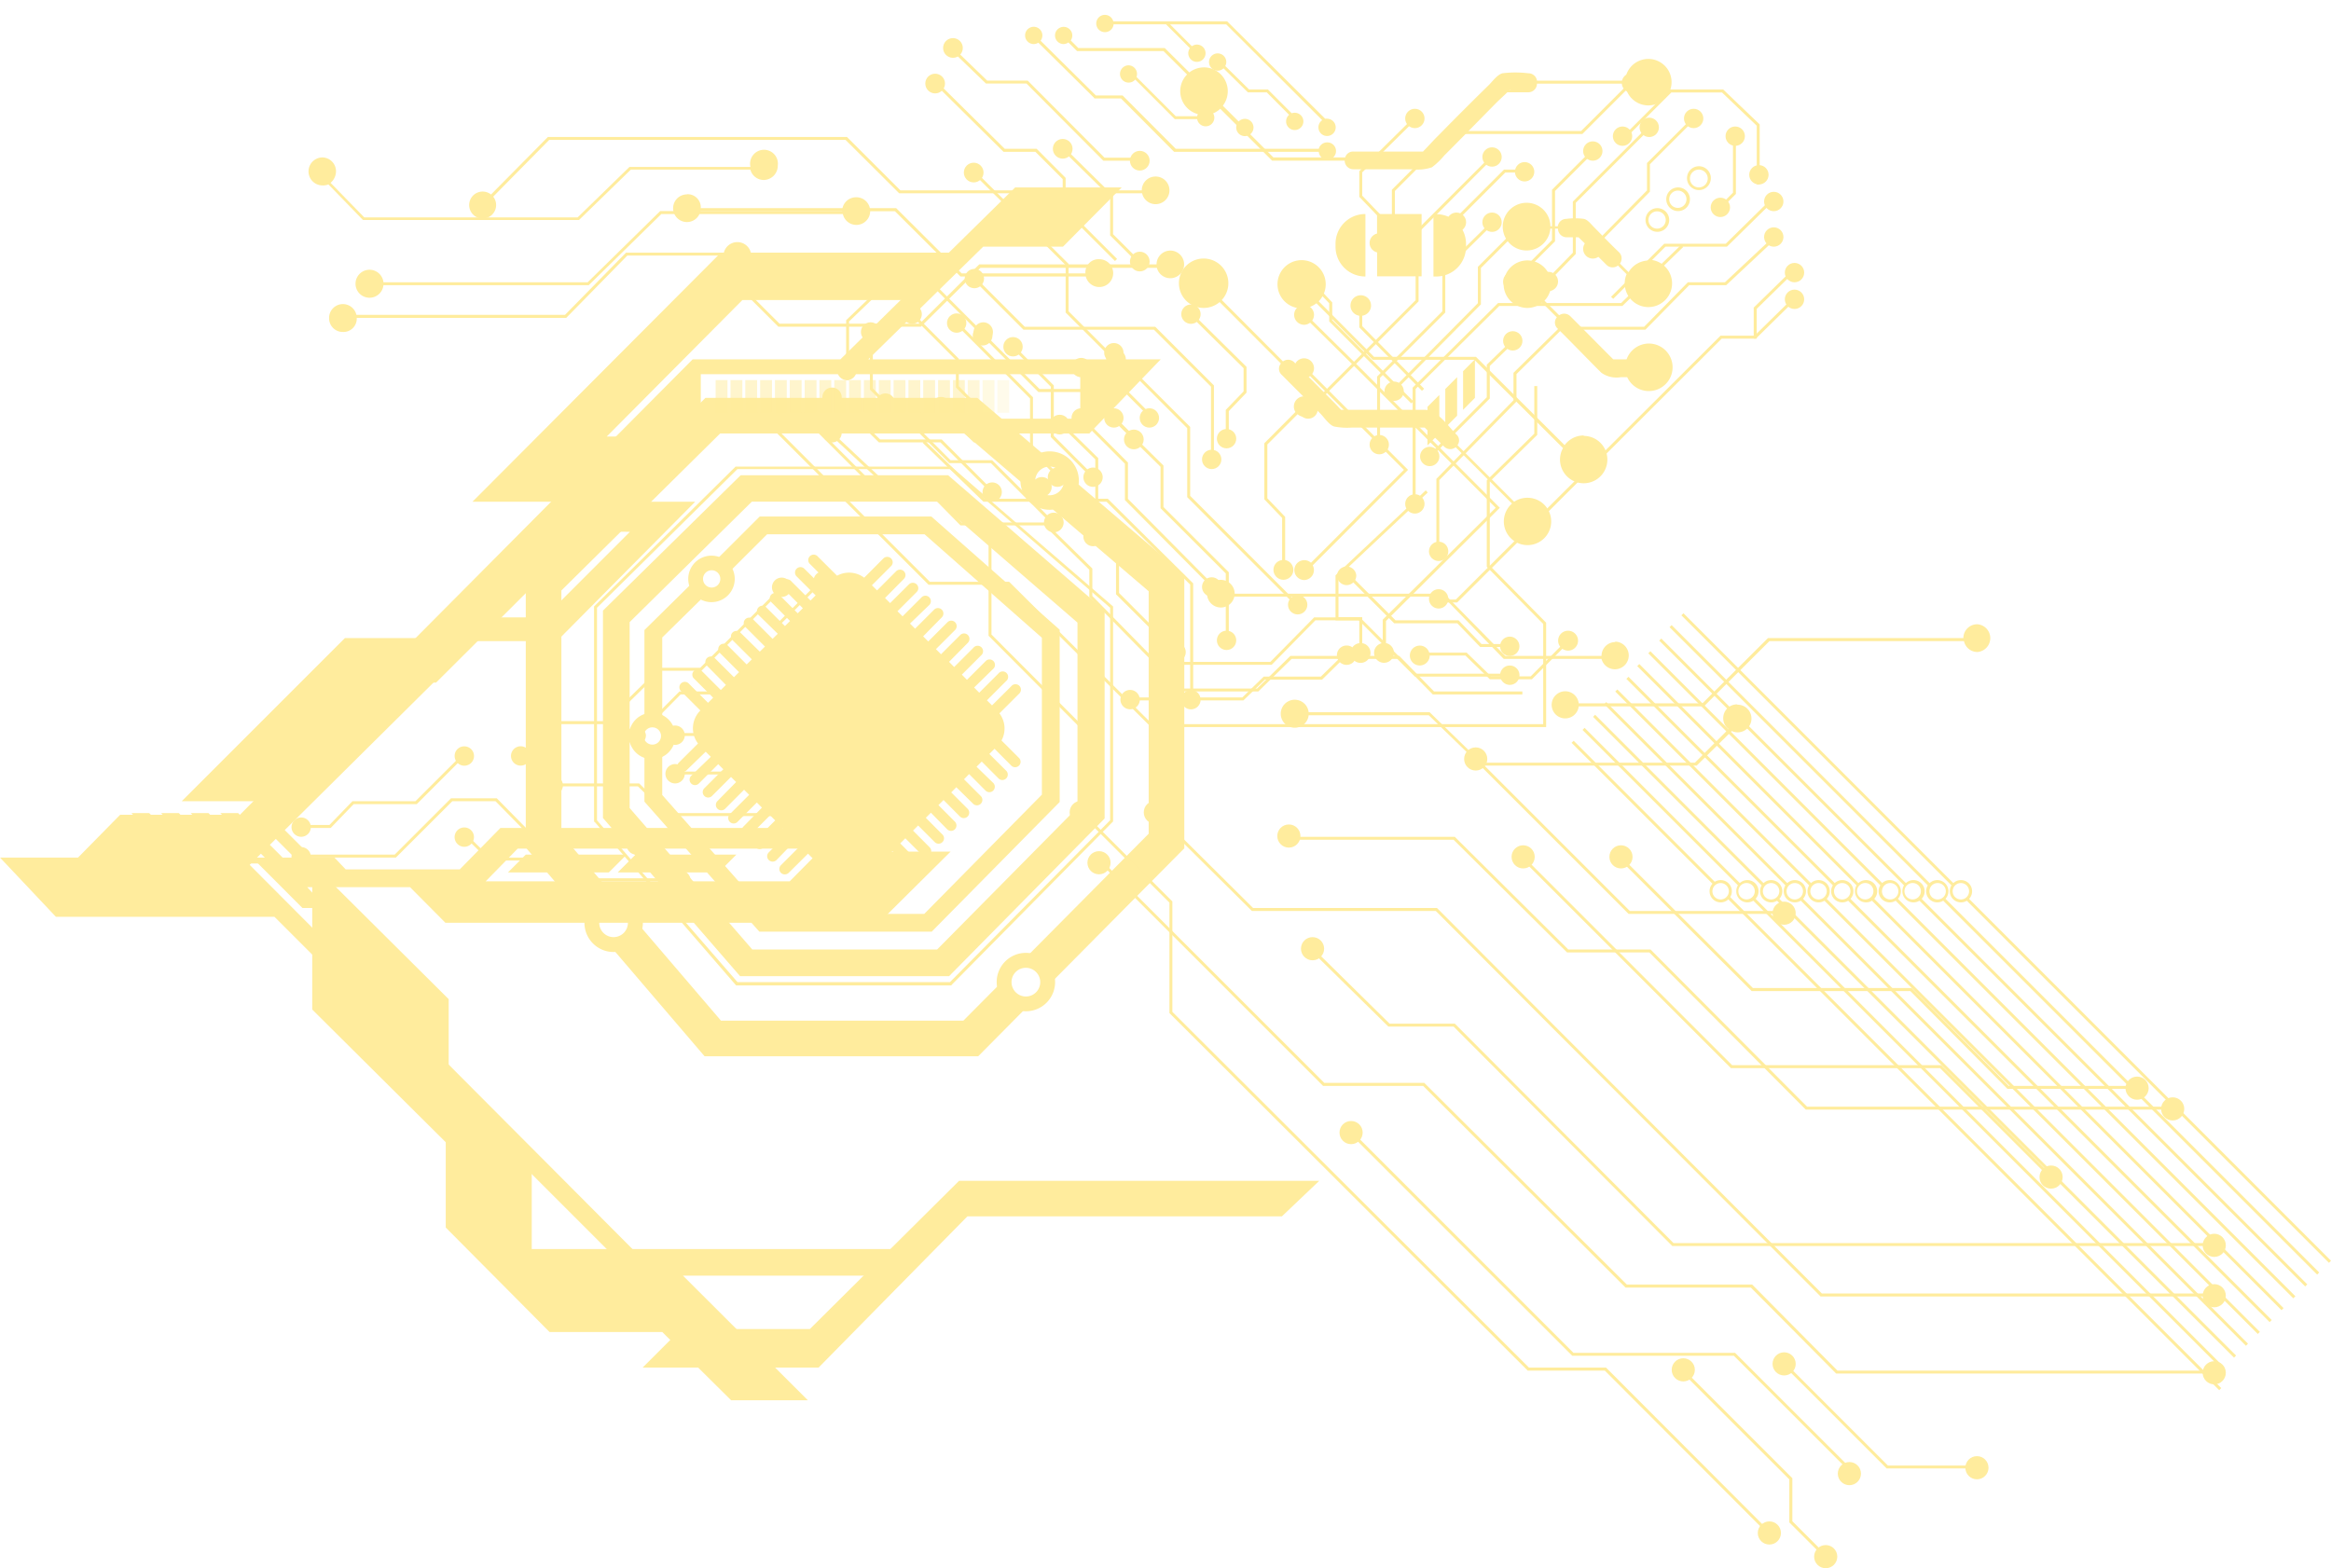 <svg xmlns="http://www.w3.org/2000/svg" xmlns:xlink="http://www.w3.org/1999/xlink" viewBox="0 0 269.73 181.51"><defs><style>.cls-1{mask:url(#mask);}.cls-10,.cls-2,.cls-4,.cls-6,.cls-8{mix-blend-mode:multiply;}.cls-2{fill:url(#radial-gradient);}.cls-3{mask:url(#mask-2);}.cls-4{fill:url(#radial-gradient-2);}.cls-5{mask:url(#mask-3);}.cls-6{fill:url(#radial-gradient-3);}.cls-7{mask:url(#mask-5);}.cls-8{fill:url(#radial-gradient-5);}.cls-9{mask:url(#mask-8);}.cls-10{fill:url(#radial-gradient-8);}.cls-11{isolation:isolate;}.cls-12,.cls-14{mix-blend-mode:overlay;}.cls-13,.cls-14,.cls-15,.cls-16,.cls-17,.cls-18{fill:#ffec9d;}.cls-15{opacity:0.5;}.cls-16{opacity:0.4;}.cls-17{opacity:0.3;}.cls-18{opacity:0.2;}.cls-19{mask:url(#mask-11);}.cls-20,.cls-22,.cls-24,.cls-26,.cls-28{opacity:0.9;mix-blend-mode:color-dodge;}.cls-20{fill:url(#radial-gradient-11);}.cls-21{mask:url(#mask-13);}.cls-22{fill:url(#radial-gradient-12);}.cls-23{mask:url(#mask-15);}.cls-24{fill:url(#radial-gradient-13);}.cls-25{mask:url(#mask-17);}.cls-26{fill:url(#radial-gradient-14);}.cls-27{mask:url(#mask-19);}.cls-28{fill:url(#radial-gradient-15);}.cls-29{filter:url(#luminosity-noclip-8);}.cls-30{filter:url(#luminosity-noclip-5);}.cls-31{filter:url(#luminosity-noclip-3);}.cls-32{filter:url(#luminosity-noclip-2);}.cls-33{filter:url(#luminosity-noclip);}</style><filter id="luminosity-noclip" x="110.54" y="-7780.3" width="20.09" height="32766" filterUnits="userSpaceOnUse" color-interpolation-filters="sRGB"><feFlood flood-color="#fff" result="bg"/><feBlend in="SourceGraphic" in2="bg"/></filter><mask id="mask" x="110.54" y="-7780.3" width="20.09" height="32766" maskUnits="userSpaceOnUse"><g class="cls-33"/></mask><radialGradient id="radial-gradient" cx="120.58" cy="21.37" r="10.04" gradientTransform="translate(136.34 -100.07) rotate(87.35)" gradientUnits="userSpaceOnUse"><stop offset="0" stop-color="#fff"/><stop offset="0.02" stop-color="#f4f4f4"/><stop offset="0.14" stop-color="#bcbcbc"/><stop offset="0.25" stop-color="#8a8a8a"/><stop offset="0.37" stop-color="#5f5f5f"/><stop offset="0.49" stop-color="#3d3d3d"/><stop offset="0.61" stop-color="#222"/><stop offset="0.74" stop-color="#0f0f0f"/><stop offset="0.87" stop-color="#040404"/><stop offset="1"/></radialGradient><filter id="luminosity-noclip-2" x="107.79" y="-7780.3" width="20.09" height="32766" filterUnits="userSpaceOnUse" color-interpolation-filters="sRGB"><feFlood flood-color="#fff" result="bg"/><feBlend in="SourceGraphic" in2="bg"/></filter><mask id="mask-2" x="107.79" y="-7780.3" width="20.09" height="32766" maskUnits="userSpaceOnUse"><g class="cls-32"/></mask><radialGradient id="radial-gradient-2" cx="117.83" cy="69.76" r="10.04" gradientTransform="translate(182.07 -51.17) rotate(87.35)" xlink:href="#radial-gradient"/><filter id="luminosity-noclip-3" x="174.03" y="-7780.3" width="20.09" height="32766" filterUnits="userSpaceOnUse" color-interpolation-filters="sRGB"><feFlood flood-color="#fff" result="bg"/><feBlend in="SourceGraphic" in2="bg"/></filter><mask id="mask-3" x="174.03" y="-7780.3" width="20.09" height="32766" maskUnits="userSpaceOnUse"><g class="cls-31"/></mask><radialGradient id="radial-gradient-3" cx="184.07" cy="120.9" r="10.04" gradientTransform="translate(296.51 -68.46) rotate(87.4)" xlink:href="#radial-gradient"/><filter id="luminosity-noclip-5" x="196" y="-7780.3" width="20.09" height="32766" filterUnits="userSpaceOnUse" color-interpolation-filters="sRGB"><feFlood flood-color="#fff" result="bg"/><feBlend in="SourceGraphic" in2="bg"/></filter><mask id="mask-5" x="196" y="-7780.3" width="20.09" height="32766" maskUnits="userSpaceOnUse"><g class="cls-30"/></mask><radialGradient id="radial-gradient-5" cx="206.04" cy="157.97" r="10.04" gradientTransform="translate(354.51 -55.02) rotate(87.4)" xlink:href="#radial-gradient"/><filter id="luminosity-noclip-8" x="180.89" y="-7780.3" width="20.09" height="32766" filterUnits="userSpaceOnUse" color-interpolation-filters="sRGB"><feFlood flood-color="#fff" result="bg"/><feBlend in="SourceGraphic" in2="bg"/></filter><mask id="mask-8" x="180.89" y="-7780.3" width="20.09" height="32766" maskUnits="userSpaceOnUse"><g class="cls-29"/></mask><radialGradient id="radial-gradient-8" cx="190.94" cy="10.04" r="10.04" gradientTransform="translate(192.32 -181.15) rotate(87.4)" xlink:href="#radial-gradient"/><mask id="mask-11" x="110.54" y="11.33" width="20.09" height="20.09" maskUnits="userSpaceOnUse"><g class="cls-1"><circle class="cls-2" cx="120.58" cy="21.37" r="10.04" transform="translate(93.65 140.83) rotate(-87.35)"/></g></mask><filter id="luminosity-noclip-11" x="110.54" y="11.33" width="20.09" height="20.09" filterUnits="userSpaceOnUse" color-interpolation-filters="sRGB"><feFlood flood-color="#fff" result="bg"/><feBlend in="SourceGraphic" in2="bg"/></filter><radialGradient id="radial-gradient-11" cx="120.58" cy="21.37" r="10.04" gradientTransform="translate(136.34 -100.07) rotate(87.35)" gradientUnits="userSpaceOnUse"><stop offset="0" stop-color="#fff"/><stop offset="0.02" stop-color="#fef4f9"/><stop offset="0.14" stop-color="#f9bcd7"/><stop offset="0.25" stop-color="#f58ab9"/><stop offset="0.37" stop-color="#f15fa0"/><stop offset="0.49" stop-color="#ee3d8c"/><stop offset="0.61" stop-color="#ec227c"/><stop offset="0.74" stop-color="#ea0f71"/><stop offset="0.87" stop-color="#e9046a"/><stop offset="1" stop-color="#e90068"/></radialGradient><mask id="mask-13" x="180.89" y="0" width="20.09" height="20.09" maskUnits="userSpaceOnUse"><g class="cls-9"><circle class="cls-10" cx="190.94" cy="10.04" r="10.04" transform="translate(172.25 200.33) rotate(-87.4)"/></g></mask><filter id="luminosity-noclip-12" x="180.89" y="0" width="20.09" height="20.09" filterUnits="userSpaceOnUse" color-interpolation-filters="sRGB"><feFlood flood-color="#fff" result="bg"/><feBlend in="SourceGraphic" in2="bg"/></filter><radialGradient id="radial-gradient-12" cx="190.94" cy="10.04" r="10.04" gradientTransform="translate(192.32 -181.15) rotate(87.4)" xlink:href="#radial-gradient-11"/><mask id="mask-15" x="107.79" y="59.72" width="20.09" height="20.09" maskUnits="userSpaceOnUse"><g class="cls-3"><circle class="cls-4" cx="117.83" cy="69.76" r="10.04" transform="translate(42.69 184.24) rotate(-87.35)"/></g></mask><filter id="luminosity-noclip-13" x="107.79" y="59.72" width="20.09" height="20.09" filterUnits="userSpaceOnUse" color-interpolation-filters="sRGB"><feFlood flood-color="#fff" result="bg"/><feBlend in="SourceGraphic" in2="bg"/></filter><radialGradient id="radial-gradient-13" cx="117.83" cy="69.76" r="10.04" gradientTransform="translate(182.07 -51.17) rotate(87.35)" xlink:href="#radial-gradient-11"/><mask id="mask-17" x="174.03" y="110.86" width="20.09" height="20.09" maskUnits="userSpaceOnUse"><g class="cls-5"><circle class="cls-6" cx="184.07" cy="120.9" r="10.04" transform="translate(54.96 299.31) rotate(-87.4)"/></g></mask><filter id="luminosity-noclip-14" x="174.03" y="110.86" width="20.09" height="20.09" filterUnits="userSpaceOnUse" color-interpolation-filters="sRGB"><feFlood flood-color="#fff" result="bg"/><feBlend in="SourceGraphic" in2="bg"/></filter><radialGradient id="radial-gradient-14" cx="184.07" cy="120.9" r="10.04" gradientTransform="translate(296.51 -68.46) rotate(87.4)" xlink:href="#radial-gradient-11"/><mask id="mask-19" x="196" y="147.92" width="20.09" height="20.09" maskUnits="userSpaceOnUse"><g class="cls-7"><circle class="cls-8" cx="206.04" cy="157.97" r="10.04" transform="translate(38.9 356.64) rotate(-87.4)"/></g></mask><filter id="luminosity-noclip-15" x="196" y="147.92" width="20.09" height="20.09" filterUnits="userSpaceOnUse" color-interpolation-filters="sRGB"><feFlood flood-color="#fff" result="bg"/><feBlend in="SourceGraphic" in2="bg"/></filter><radialGradient id="radial-gradient-15" cx="206.04" cy="157.97" r="10.04" gradientTransform="translate(354.51 -55.02) rotate(87.4)" xlink:href="#radial-gradient-11"/></defs><title>资源 13</title><g class="cls-11"><g id="图层_2" data-name="图层 2"><g id="图层_1-2" data-name="图层 1"><g class="cls-12"><polygon class="cls-13" points="74.57 83.46 76.63 83.46 76.63 73.78 82.02 68.48 80.56 67.01 74.57 72.92 74.57 83.46"/><polygon class="cls-13" points="87.87 107.83 107.81 107.83 122.62 92.82 122.62 72.88 107.77 59.78 87.91 59.78 82.37 65.31 83.82 66.77 88.76 61.84 106.99 61.84 120.56 73.81 120.56 91.97 106.95 105.77 88.8 105.77 76.63 92.01 76.63 86.89 74.57 86.89 74.57 92.78 87.87 107.83"/><path class="cls-13" d="M69.77,94.67v-24L85.71,55h24l18.11,15.66V94.73l-18,18.25H85.64Zm54.91-1.21V72.06l-16.17-14H87L72.86,72V93.52l14.19,16.37h21.39Z"/><path class="cls-13" d="M79.64,67a2.69,2.69,0,1,1,2.69,2.69A2.69,2.69,0,0,1,79.64,67Zm1.71,0a1,1,0,1,0,1-1A1,1,0,0,0,81.35,67Z"/><path class="cls-13" d="M72.77,85.18a2.69,2.69,0,1,1,2.69,2.69A2.7,2.7,0,0,1,72.77,85.18Zm1.72,0a1,1,0,1,0,1-1A1,1,0,0,0,74.49,85.18Z"/><path class="cls-13" d="M67.63,106.8A3.38,3.38,0,1,1,71,110.18,3.37,3.37,0,0,1,67.63,106.8Zm1.71,0A1.66,1.66,0,1,0,71,105.14,1.66,1.66,0,0,0,69.34,106.8Z"/><path class="cls-13" d="M115.33,113.67a3.38,3.38,0,1,1,3.38,3.37A3.39,3.39,0,0,1,115.33,113.67Zm1.72,0a1.66,1.66,0,1,0,1.66-1.66A1.65,1.65,0,0,0,117.05,113.67Z"/><path class="cls-13" d="M118.08,55.66A3.38,3.38,0,1,1,121.45,59,3.37,3.37,0,0,1,118.08,55.66Zm1.71,0A1.66,1.66,0,1,0,121.45,54,1.66,1.66,0,0,0,119.79,55.66Z"/><path class="cls-13" d="M68.8,95.11l-.06,0V70.19L85.12,54l.07,0h24.87L128.8,70.19V95.07L110.1,114l0,.05H85.18Zm59.66-.18V70.34L109.93,54.29H85.33L69.08,70.34v24.6l16.26,18.73h24.58Z"/><polygon class="cls-13" points="81.53 122.25 113.19 122.25 118.65 116.74 115.73 113.84 111.47 118.13 83.43 118.13 74.04 107.16 70.91 109.83 81.53 122.25"/><polygon class="cls-13" points="121.43 113.93 137.04 98.18 137.04 66.53 124.52 55.83 121.83 58.96 132.92 68.43 132.92 96.49 118.5 111.03 121.43 113.93"/><polygon class="cls-13" points="67.78 106.19 70.9 103.51 64.96 96.58 64.96 68.34 83.33 50.17 111.57 50.17 118.1 55.75 120.78 52.62 113.09 46.05 81.63 46.05 60.84 66.62 60.84 98.1 67.78 106.19"/></g><g class="cls-12"><path class="cls-13" d="M199.11,101.86a1.29,1.29,0,1,1-1.29,1.29A1.29,1.29,0,0,1,199.11,101.86Zm0,.34a.95.95,0,1,0,.94,1A.95.95,0,0,0,199.11,102.2Z"/><path class="cls-13" d="M202.2,101.86a1.29,1.29,0,1,1-1.29,1.29A1.28,1.28,0,0,1,202.2,101.86Zm0,.34a.95.95,0,1,0,0,1.89.95.95,0,0,0,0-1.89Z"/><path class="cls-13" d="M204.94,101.86a1.29,1.29,0,1,1-1.28,1.29A1.29,1.29,0,0,1,204.94,101.86Zm0,.34a.95.95,0,1,0,.95,1A.95.95,0,0,0,204.94,102.2Z"/><path class="cls-13" d="M207.69,101.86a1.29,1.29,0,1,1-1.29,1.29A1.29,1.29,0,0,1,207.69,101.86Zm0,.34a.95.95,0,1,0,.94,1A.95.95,0,0,0,207.69,102.2Z"/><path class="cls-13" d="M210.43,101.86a1.29,1.29,0,1,1-1.28,1.29A1.29,1.29,0,0,1,210.43,101.86Zm0,.34a.95.95,0,1,0,.95,1A.95.95,0,0,0,210.43,102.2Z"/><path class="cls-13" d="M213.18,101.86a1.29,1.29,0,1,1-1.29,1.29A1.29,1.29,0,0,1,213.18,101.86Zm0,.34a.95.95,0,1,0,.94,1A.95.95,0,0,0,213.18,102.2Z"/><path class="cls-13" d="M215.93,101.86a1.29,1.29,0,1,1-1.29,1.29A1.28,1.28,0,0,1,215.93,101.86Zm0,.34a.95.95,0,1,0,0,1.89.95.95,0,0,0,0-1.89Z"/><path class="cls-13" d="M218.67,101.86a1.29,1.29,0,1,1-1.29,1.29A1.29,1.29,0,0,1,218.67,101.86Zm0,.34a.95.95,0,1,0,1,1A.95.95,0,0,0,218.67,102.2Z"/><path class="cls-13" d="M221.42,101.86a1.29,1.29,0,1,1-1.29,1.29A1.28,1.28,0,0,1,221.42,101.86Zm0,.34a.95.95,0,1,0,0,1.89.95.95,0,0,0,0-1.89Z"/><path class="cls-13" d="M224.16,101.86a1.29,1.29,0,1,1-1.28,1.29A1.29,1.29,0,0,1,224.16,101.86Zm0,.34a.95.95,0,1,0,1,1A.95.95,0,0,0,224.16,102.2Z"/><path class="cls-13" d="M226.91,101.86a1.29,1.29,0,1,1-1.29,1.29A1.29,1.29,0,0,1,226.91,101.86Zm0,.34a.95.95,0,1,0,.94,1A.95.95,0,0,0,226.91,102.2Z"/><rect class="cls-13" x="248.47" y="95.41" width="0.34" height="59.3" transform="translate(-15.6 212.45) rotate(-45)"/><rect class="cls-13" x="210.19" y="64.59" width="0.34" height="44.37" transform="translate(0.26 174.17) rotate(-45)"/><rect class="cls-13" x="246.42" y="95.13" width="0.34" height="61.24" transform="translate(-16.69 211.19) rotate(-45)"/><rect class="cls-13" x="208.11" y="66.26" width="0.34" height="42.37" transform="translate(-0.82 172.89) rotate(-45)"/><rect class="cls-13" x="244.31" y="94.74" width="0.34" height="63.3" transform="translate(-17.76 209.89) rotate(-45)"/><rect class="cls-13" x="206.15" y="68.13" width="0.34" height="40.2" transform="translate(-1.95 171.74) rotate(-45)"/><rect class="cls-13" x="242.28" y="94.53" width="0.34" height="65.15" transform="translate(-18.86 208.67) rotate(-45)"/><rect class="cls-13" x="204.14" y="69.92" width="0.34" height="38.08" transform="translate(-3.06 170.52) rotate(-45)"/><rect class="cls-13" x="240.23" y="94.25" width="0.34" height="67.09" transform="translate(-19.95 207.42) rotate(-45)"/><rect class="cls-13" x="202.16" y="71.69" width="0.34" height="36.07" transform="translate(-4.19 169.35) rotate(-45)"/><rect class="cls-13" x="238.12" y="93.86" width="0.34" height="69.16" transform="translate(-21.02 206.12) rotate(-45)"/><rect class="cls-13" x="200.15" y="73.48" width="0.34" height="33.95" transform="translate(-5.29 168.14) rotate(-45)"/><rect class="cls-13" x="236.11" y="93.68" width="0.34" height="70.98" transform="translate(-22.13 204.91) rotate(-45)"/><rect class="cls-13" x="198.14" y="75.24" width="0.34" height="31.91" transform="translate(-6.4 166.94) rotate(-45)"/><rect class="cls-13" x="234.04" y="93.37" width="0.34" height="72.95" transform="translate(-23.21 203.64) rotate(-45)"/><rect class="cls-13" x="196.1" y="77.02" width="0.34" height="29.76" transform="translate(-7.5 165.7) rotate(-45)"/><rect class="cls-13" x="231.98" y="93.08" width="0.34" height="74.89" transform="translate(-24.3 202.39) rotate(-45)"/><rect class="cls-13" x="194.07" y="78.79" width="0.34" height="27.65" transform="translate(-8.6 164.48) rotate(-45)"/><rect class="cls-13" x="229.93" y="92.82" width="0.34" height="76.8" transform="translate(-25.39 201.14) rotate(-45)"/><rect class="cls-13" x="192.07" y="80.63" width="0.34" height="25.48" transform="translate(-9.71 163.28) rotate(-45)"/><rect class="cls-13" x="228.24" y="91.96" width="0.34" height="80.62" transform="translate(-26.63 200.25) rotate(-45)"/><rect class="cls-13" x="189.98" y="82.46" width="0.34" height="23.14" transform="translate(-10.79 162) rotate(-45)"/></g><g class="cls-12"><polygon class="cls-13" points="178.91 84.15 133.19 84.15 133.14 84.1 116.63 67.68 107.45 67.68 88.78 49.01 89.02 48.76 107.59 67.33 116.77 67.33 116.82 67.38 133.33 83.81 178.57 83.81 178.57 72.21 172.04 65.6 172.04 55.59 177.54 50.19 177.54 44.68 177.88 44.68 177.88 50.33 172.39 55.73 172.39 65.46 178.91 72.07 178.91 84.15"/><polygon class="cls-13" points="126.1 85.34 114.39 73.58 114.39 62.6 108.05 56.35 100.93 56.35 91.18 46.6 91.42 46.36 101.07 56.01 108.19 56.01 114.73 62.46 114.73 73.44 126.35 85.1 126.1 85.34"/><polygon class="cls-13" points="176.16 80.37 165.79 80.37 161.76 76.26 149.46 76.26 145.6 80.03 135.66 80.03 135.66 79.69 145.46 79.69 149.32 75.91 161.91 75.91 165.94 80.03 176.16 80.03 176.16 80.37"/></g><g class="cls-12"><path class="cls-13" d="M133.72,20.43a1.59,1.59,0,0,0-1.6,1.6H104.19L98,15.85H63.4l-6.58,6.66a1.56,1.56,0,1,0,.25.25l6.48-6.57H97.84l6.21,6.18h28.11a1.6,1.6,0,1,0,1.56-1.94Z"/><path class="cls-13" d="M135.44,29a1.6,1.6,0,0,0-1.61,1.6H113.31l-6.89,6.86H90.2l-3.71-3.7a1.61,1.61,0,1,0-1.16.5,1.57,1.57,0,0,0,.9-.28l3.83,3.83h16.5L113.45,31h20.42A1.6,1.6,0,1,0,135.44,29Z"/><path class="cls-13" d="M99.06,22.83a1.61,1.61,0,0,0-1.61,1.6H76.39L68,32.67H44.37a1.62,1.62,0,1,0,0,.34H68.12l8.41-8.24h21a1.6,1.6,0,1,0,1.57-1.94Z"/></g><g class="cls-12"><path class="cls-13" d="M201,81.52a1.6,1.6,0,0,0-1.6,1.6,1.58,1.58,0,0,0,.62,1.26l-3.9,3.89H171.43l-6-5.84h-14a1.62,1.62,0,1,0,0,.35h13.9l6,5.83h25l4.06-4a1.73,1.73,0,0,0,.68.15,1.6,1.6,0,0,0,0-3.2Z"/><path class="cls-13" d="M228.79,72.25a1.6,1.6,0,0,0-1.6,1.6H204.58L197,81.4H182.68a1.57,1.57,0,1,0,0,.35h14.49l7.58-7.55h22.51a1.59,1.59,0,0,0,1.56,1.26,1.61,1.61,0,0,0,0-3.21Z"/><path class="cls-13" d="M186.92,74.31a1.6,1.6,0,0,0-1.6,1.6H174.18l-7.07-7.2H142.87a1.6,1.6,0,1,0-1.6,1.6,1.59,1.59,0,0,0,1.56-1.26H167L174,76.26h11.32a1.6,1.6,0,1,0,1.57-2Z"/></g><g class="cls-12"><path class="cls-13" d="M37.28,18.22a1.6,1.6,0,0,1,1.6,1.6,1.75,1.75,0,0,1-.63,1.34l3.9,4H66.84l6-5.84h14A1.61,1.61,0,1,1,90,19.17a1.65,1.65,0,0,1-1.6,1.66,1.6,1.6,0,0,1-1.57-1.2H73l-6,5.83H42l-4-4.12a1.55,1.55,0,0,1-.68.12,1.62,1.62,0,0,1,0-3.24Z"/><path class="cls-13" d="M79.49,22.48a1.52,1.52,0,0,1,1.6,1.61H103.7l7.58,7.55H125.6A1.52,1.52,0,0,1,127.2,30,1.61,1.61,0,1,1,125.64,32h-14.5l-7.58-7.55H81.05a1.6,1.6,0,1,1-1.56-1.95Z"/><path class="cls-13" d="M85.33,31.21a1.54,1.54,0,0,1-1.61-1.63H72.59l-7.07,7.21H41.28a1.54,1.54,0,0,1-1.6,1.63,1.58,1.58,0,0,1-1.6-1.59,1.6,1.6,0,0,1,3.16-.39H65.38l7.06-7.2H83.76a1.61,1.61,0,1,1,1.57,2Z"/></g><g class="cls-12"><circle class="cls-13" cx="112.75" cy="32.24" r="1.12"/><circle class="cls-13" cx="114.81" cy="56.95" r="1.12"/><polygon class="cls-13" points="135.32 86.21 134.98 86.21 134.98 78.21 126.05 69.12 126.05 65.94 120.84 60.81 111.14 60.81 106.08 55.66 101.79 55.66 96.29 50.51 96.53 50.26 101.93 55.32 106.22 55.32 111.28 60.47 120.98 60.47 126.4 65.8 126.4 68.98 135.32 78.07 135.32 86.21"/><polygon class="cls-13" points="138.07 81.06 137.72 81.06 137.72 67.66 128.04 58.07 113.8 58.07 106.76 51.24 107 50.99 113.94 57.72 128.18 57.72 138.07 67.52 138.07 81.06"/><polygon class="cls-13" points="140.26 68.05 130.17 57.88 130.17 53.67 124.22 47.72 124.46 47.48 130.52 53.53 130.52 57.74 140.5 67.81 140.26 68.05"/><polygon class="cls-13" points="126.62 55.61 121.59 50.59 121.59 44.75 116.5 39.65 116.74 39.41 121.94 44.61 121.94 50.44 126.86 55.37 126.62 55.61"/><polygon class="cls-13" points="122.41 55.35 119.19 52.04 119.19 46.12 110.49 37.42 110.73 37.18 119.53 45.98 119.53 51.9 122.66 55.12 122.41 55.35"/><polygon class="cls-13" points="114.86 57.24 108.82 51.2 101.7 51.2 96.67 46.26 96.92 46.02 101.84 50.86 108.97 50.86 115.11 57 114.86 57.24"/><polygon class="cls-13" points="135.89 75.52 129.14 68.78 129.14 65 126.28 62.22 126.52 61.98 129.49 64.86 129.49 68.63 136.13 75.28 135.89 75.52"/><polygon class="cls-13" points="150.04 70.2 137.38 57.54 137.38 49.56 129.11 41.28 129.35 41.04 137.72 49.41 137.72 57.39 150.29 69.96 150.04 70.2"/><polygon class="cls-13" points="133.43 48.7 127.36 42.62 124.68 42.62 124.68 42.28 127.5 42.28 133.67 48.45 133.43 48.7"/><polygon class="cls-13" points="142.19 74.2 141.84 74.2 141.84 66.37 134.29 58.82 134.29 54.02 129.06 48.88 129.3 48.63 134.63 53.88 134.63 58.68 142.19 66.23 142.19 74.2"/><polygon class="cls-13" points="140.47 52.92 140.13 52.92 140.13 44.75 133.53 38.16 118.43 38.16 113.02 32.75 113.27 32.51 118.58 37.82 133.68 37.82 140.47 44.61 140.47 52.92"/><polygon class="cls-13" points="142.19 51.55 141.84 51.55 141.84 47.44 143.9 45.3 143.9 42.61 137.39 36.18 137.63 35.93 144.24 42.46 144.24 45.44 142.19 47.58 142.19 51.55"/><polygon class="cls-13" points="117.44 51.75 110.61 44.84 110.61 41.66 105.51 36.56 105.75 36.32 110.95 41.52 110.95 44.7 117.68 51.51 117.44 51.75"/><polygon class="cls-13" points="98.25 43.99 97.91 43.99 97.91 37.06 102.13 33.01 108.28 33.01 113.39 38.12 113.15 38.37 108.14 33.35 102.27 33.35 98.25 37.2 98.25 43.99"/><polygon class="cls-13" points="102.18 46.62 100.66 45.09 100.66 38.16 101 38.16 101 44.95 102.42 46.37 102.18 46.62"/><circle class="cls-13" cx="135.06" cy="86.47" r="1.12"/><circle class="cls-13" cx="137.81" cy="80.98" r="1.12"/><circle class="cls-13" cx="141.93" cy="74.11" r="1.12"/><circle class="cls-13" cx="140.21" cy="67.93" r="1.12"/><circle class="cls-13" cx="140.21" cy="53.17" r="1.12"/><circle class="cls-13" cx="141.93" cy="50.77" r="1.12"/><circle class="cls-13" cx="126.48" cy="62.1" r="1.12"/><circle class="cls-13" cx="126.48" cy="55.23" r="1.12"/><circle class="cls-13" cx="125.11" cy="48.37" r="1.12"/><circle class="cls-13" cx="128.89" cy="48.37" r="1.12"/><circle class="cls-13" cx="133" cy="48.37" r="1.12"/><circle class="cls-13" cx="128.89" cy="40.82" r="1.12"/><circle class="cls-13" cx="125.11" cy="42.54" r="1.12"/><circle class="cls-13" cx="122.36" cy="55.23" r="1.12"/><circle class="cls-13" cx="117.22" cy="51.46" r="1.12"/><circle class="cls-13" cx="117.22" cy="40.13" r="1.12"/><circle class="cls-13" cx="96.28" cy="50.09" r="1.12"/><circle class="cls-13" cx="96.28" cy="45.97" r="1.12"/><circle class="cls-13" cx="102.46" cy="46.65" r="1.12"/><circle class="cls-13" cx="100.74" cy="38.42" r="1.12"/><circle class="cls-13" cx="105.55" cy="36.36" r="1.12"/><circle class="cls-13" cx="110.7" cy="37.39" r="1.12"/><circle class="cls-13" cx="113.78" cy="38.42" r="1.12"/><circle class="cls-13" cx="137.81" cy="36.36" r="1.12"/><circle class="cls-13" cx="98" cy="42.88" r="1.12"/><circle class="cls-13" cx="136.09" cy="75.48" r="1.12"/><circle class="cls-13" cx="150.16" cy="69.99" r="1.12"/></g><g class="cls-12"><polygon class="cls-13" points="204.49 177.45 185.7 158.63 176.78 158.63 176.73 158.58 135.32 117.25 135.32 104.47 124.99 94.14 125.23 93.9 135.66 104.33 135.66 117.11 176.92 158.28 185.84 158.28 185.89 158.33 204.73 177.21 204.49 177.45"/><polygon class="cls-13" points="256.13 150.05 210.67 150.05 210.62 150 179.56 118.89 166.14 105.43 144.86 105.43 144.81 105.38 133.5 94.16 133.75 93.92 145 105.09 166.28 105.09 166.33 105.14 179.8 118.65 210.81 149.7 256.13 149.7 256.13 150.05"/><polygon class="cls-13" points="256.13 158.97 212.47 158.97 212.42 158.92 202.6 149.02 188.1 149.02 188.05 148.97 164.68 125.68 153.1 125.68 127.05 99.63 127.29 99.39 153.24 125.33 164.82 125.33 164.87 125.39 188.25 148.67 202.75 148.67 202.8 148.72 212.62 158.63 256.13 158.63 256.13 158.97"/><polygon class="cls-13" points="255.79 144.21 193.51 144.21 193.46 144.16 168.2 118.81 160.65 118.81 151.93 110.23 152.17 109.98 160.79 118.47 168.34 118.47 168.39 118.52 193.65 143.87 255.79 143.87 255.79 144.21"/><polygon class="cls-13" points="214.14 170.42 200.63 156.91 181.93 156.91 156.22 131.21 156.46 130.96 182.07 156.57 200.77 156.57 214.38 170.17 214.14 170.42"/><polygon class="cls-13" points="211.48 180.63 207.05 176.2 207.05 171.22 194.57 158.75 194.82 158.5 207.4 171.08 207.4 176.06 211.72 180.38 211.48 180.63"/><polygon class="cls-13" points="228.67 169.95 218.31 169.95 206.59 158.23 206.83 157.99 218.45 169.61 228.67 169.61 228.67 169.95"/><polygon class="cls-13" points="251.33 128.42 208.95 128.42 208.9 128.37 190.85 110.23 181.33 110.23 168.2 97.19 149.05 97.19 149.05 96.85 168.34 96.85 181.47 109.89 190.99 109.89 191.04 109.94 209.1 128.08 251.33 128.08 251.33 128.42"/><polygon class="cls-13" points="237.22 136.35 224.49 123.62 200.29 123.62 176.73 100.06 176.97 99.82 200.43 123.28 224.63 123.28 237.46 136.11 237.22 136.35"/><polygon class="cls-13" points="247.21 126.02 232.29 126.02 232.24 125.97 221.05 114.7 202.69 114.7 202.64 114.65 187.37 99.42 187.61 99.17 202.83 114.35 221.19 114.35 221.25 114.4 232.44 125.68 247.21 125.68 247.21 126.02"/><polygon class="cls-13" points="206.37 105.77 188.45 105.77 170.64 87.96 170.88 87.72 188.59 105.43 206.37 105.43 206.37 105.77"/><circle class="cls-13" cx="170.76" cy="87.84" r="1.34"/><circle class="cls-13" cx="206.45" cy="105.69" r="1.34"/><circle class="cls-13" cx="187.57" cy="99.17" r="1.34"/><circle class="cls-13" cx="176.25" cy="99.17" r="1.34"/><circle class="cls-13" cx="149.14" cy="96.76" r="1.34"/><circle class="cls-13" cx="125.11" cy="94.02" r="1.34"/><circle class="cls-13" cx="133.69" cy="94.02" r="1.34"/><circle class="cls-13" cx="127.17" cy="99.85" r="1.34"/><circle class="cls-13" cx="151.88" cy="109.8" r="1.34"/><circle class="cls-13" cx="204.74" cy="177.42" r="1.34"/><circle class="cls-13" cx="211.26" cy="180.16" r="1.34"/><circle class="cls-13" cx="194.78" cy="158.54" r="1.34"/><circle class="cls-13" cx="214" cy="170.55" r="1.34"/><circle class="cls-13" cx="206.45" cy="157.85" r="1.34"/><circle class="cls-13" cx="228.76" cy="169.87" r="1.34"/><circle class="cls-13" cx="156.34" cy="131.08" r="1.34"/><circle class="cls-13" cx="256.22" cy="158.88" r="1.34"/><circle class="cls-13" cx="256.22" cy="149.96" r="1.34"/><circle class="cls-13" cx="256.22" cy="144.13" r="1.34"/><circle class="cls-13" cx="237.34" cy="136.23" r="1.34"/><circle class="cls-13" cx="251.41" cy="128.34" r="1.34"/><circle class="cls-13" cx="247.29" cy="125.94" r="1.34"/></g><g class="cls-12"><polygon class="cls-13" points="169.3 47.43 170.67 46.05 170.67 41.59 169.3 42.96 169.3 47.43"/><polygon class="cls-13" points="167.24 49.48 168.61 48.11 168.61 43.65 167.24 45.02 167.24 49.48"/><polygon class="cls-13" points="165.18 51.55 166.55 50.17 166.55 45.71 165.18 47.08 165.18 51.55"/><polygon class="cls-13" points="166.21 69.73 168.6 69.73 168.65 69.69 179.72 58.66 199.23 39.19 203.18 39.19 207.82 34.63 207.57 34.39 203.03 38.85 199.09 38.85 168.46 69.39 166.21 69.39 166.21 69.73"/><polygon class="cls-13" points="163.74 78.31 175.13 78.31 175.13 77.97 163.88 77.97 157.36 71.45 152.07 71.45 147 76.6 136.01 76.6 136.01 76.94 147.15 76.94 152.21 71.79 157.22 71.79 163.74 78.31"/><polygon class="cls-13" points="171.28 74.88 174.79 74.88 174.79 74.54 171.43 74.54 168.77 71.79 161.48 71.79 156.03 66.35 155.79 66.6 161.33 72.14 168.63 72.14 171.28 74.88"/><polygon class="cls-13" points="130.86 81.06 143.88 81.06 146.37 78.66 152.98 78.66 155.78 75.91 155.54 75.66 152.84 78.31 146.23 78.31 143.75 80.72 130.86 80.72 130.86 81.06"/><polygon class="cls-13" points="166.21 63.56 166.55 63.56 166.55 55.56 175.48 46.47 175.48 43.29 180.69 38.16 190.39 38.16 195.46 33.01 199.74 33.01 205.24 27.86 205 27.61 199.6 32.67 195.31 32.67 190.25 37.82 180.55 37.82 175.13 43.15 175.13 46.33 166.21 55.42 166.21 63.56"/><polygon class="cls-13" points="163.46 58.41 163.81 58.41 163.81 45.01 173.49 35.41 187.73 35.41 194.77 28.59 194.53 28.34 187.59 35.07 173.35 35.07 163.46 44.87 163.46 58.41"/><polygon class="cls-13" points="161.27 45.4 171.36 35.23 171.36 31.02 177.31 25.07 177.07 24.82 171.01 30.88 171.01 35.09 161.03 45.16 161.27 45.4"/><polygon class="cls-13" points="174.91 32.96 179.94 27.93 179.94 22.1 185.04 17 184.79 16.76 179.59 21.96 179.59 27.79 174.67 32.72 174.91 32.96"/><polygon class="cls-13" points="179.12 32.7 182.34 29.39 182.34 23.47 191.04 14.77 190.8 14.53 182 23.33 182 29.25 178.87 32.46 179.12 32.7"/><polygon class="cls-13" points="186.67 34.59 192.71 28.55 199.83 28.55 204.86 23.61 204.62 23.36 199.69 28.21 192.57 28.21 186.42 34.35 186.67 34.59"/><polygon class="cls-13" points="202.93 39.19 203.28 39.19 203.28 35.74 207.43 31.68 207.19 31.43 202.93 35.6 202.93 39.19"/><polygon class="cls-13" points="165.65 52.87 172.39 46.12 172.39 42.35 175.25 39.57 175.01 39.32 172.04 42.21 172.04 45.98 165.4 52.63 165.65 52.87"/><path class="cls-13" d="M195.21,20.66A1.38,1.38,0,1,1,196.58,22,1.38,1.38,0,0,1,195.21,20.66Zm.34,0a1,1,0,0,0,2.06,0,1,1,0,0,0-2.06,0Z"/><path class="cls-13" d="M192.81,23.06a1.37,1.37,0,1,1,1.37,1.37A1.37,1.37,0,0,1,192.81,23.06Zm.34,0a1,1,0,1,0,1-1A1,1,0,0,0,193.15,23.06Z"/><path class="cls-13" d="M190.41,25.46a1.37,1.37,0,1,1,1.37,1.37A1.37,1.37,0,0,1,190.41,25.46Zm.34,0a1,1,0,1,0,1-1A1,1,0,0,0,190.75,25.46Z"/><polygon class="cls-13" points="151.49 47.55 164.15 34.88 164.15 26.91 172.42 18.63 172.18 18.39 163.81 26.76 163.81 34.74 151.25 47.3 151.49 47.55"/><polygon class="cls-13" points="168.1 26.05 174.18 19.97 176.85 19.97 176.85 19.63 174.03 19.63 167.86 25.8 168.1 26.05"/><polygon class="cls-13" points="159.35 51.55 159.69 51.55 159.69 43.72 167.24 36.17 167.24 31.37 172.47 26.22 172.23 25.98 166.9 31.22 166.9 36.03 159.35 43.58 159.35 51.55"/><polygon class="cls-13" points="161.06 30.27 161.41 30.27 161.41 22.1 168 15.51 183.1 15.51 188.51 10.1 188.26 9.86 182.96 15.16 167.85 15.16 161.06 21.96 161.06 30.27"/><polygon class="cls-13" points="159.35 28.89 159.69 28.89 159.69 24.79 157.63 22.65 157.63 19.95 164.14 13.53 163.9 13.28 157.29 19.81 157.29 22.78 159.35 24.93 159.35 28.89"/><polygon class="cls-13" points="184.09 29.1 190.92 22.18 190.92 19.01 196.02 13.91 195.78 13.67 190.58 18.87 190.58 22.04 183.85 28.86 184.09 29.1"/><polygon class="cls-13" points="203.28 21.34 203.62 21.34 203.62 14.4 199.4 10.36 193.25 10.36 188.14 15.47 188.38 15.71 193.4 10.7 199.26 10.7 203.28 14.55 203.28 21.34"/><polygon class="cls-13" points="199.35 23.96 200.87 22.44 200.87 15.51 200.53 15.51 200.53 22.3 199.11 23.72 199.35 23.96"/><circle class="cls-13" cx="166.47" cy="63.81" r="1.12"/><circle class="cls-13" cx="163.72" cy="58.32" r="1.12"/><circle class="cls-13" cx="159.6" cy="51.46" r="1.12"/><circle class="cls-13" cx="161.32" cy="45.28" r="1.12"/><circle class="cls-13" cx="161.32" cy="30.52" r="1.12"/><circle class="cls-13" cx="159.6" cy="28.12" r="1.12"/><circle class="cls-13" cx="175.05" cy="39.45" r="1.12"/><circle class="cls-13" cx="175.05" cy="32.58" r="1.12"/><circle class="cls-13" cx="176.42" cy="25.72" r="1.12"/><circle class="cls-13" cx="172.65" cy="25.72" r="1.12"/><circle class="cls-13" cx="168.53" cy="25.72" r="1.12"/><circle class="cls-13" cx="172.65" cy="18.17" r="1.12"/><circle class="cls-13" cx="176.42" cy="19.88" r="1.12"/><circle class="cls-13" cx="179.17" cy="32.58" r="1.12"/><circle class="cls-13" cx="184.31" cy="28.81" r="1.12"/><circle class="cls-13" cx="184.31" cy="17.48" r="1.12"/><circle class="cls-13" cx="207.65" cy="34.64" r="1.12"/><circle class="cls-13" cx="207.65" cy="31.55" r="1.12"/><circle class="cls-13" cx="205.25" cy="27.43" r="1.12"/><circle class="cls-13" cx="205.25" cy="23.32" r="1.12"/><circle class="cls-13" cx="199.07" cy="24" r="1.12"/><circle class="cls-13" cx="200.79" cy="15.76" r="1.12"/><circle class="cls-13" cx="195.98" cy="13.71" r="1.12"/><circle class="cls-13" cx="190.84" cy="14.74" r="1.12"/><circle class="cls-13" cx="187.75" cy="15.76" r="1.12"/><circle class="cls-13" cx="188.78" cy="9.59" r="1.12"/><circle class="cls-13" cx="163.72" cy="13.71" r="1.12"/><circle class="cls-13" cx="203.53" cy="20.23" r="1.12"/><circle class="cls-13" cx="165.44" cy="52.83" r="1.12"/><circle class="cls-13" cx="151.37" cy="47.34" r="1.12"/><circle class="cls-13" cx="166.47" cy="69.31" r="1.12"/><circle class="cls-13" cx="174.7" cy="74.8" r="1.12"/><path class="cls-13" d="M175.82,78.25a1.12,1.12,0,1,0-2.23,0,1.12,1.12,0,0,0,2.23,0Z"/><path class="cls-13" d="M156.94,66.58a1.12,1.12,0,0,0-2.23,0,1.13,1.13,0,0,0,1.1,1.14A1.12,1.12,0,0,0,156.94,66.58Z"/><path class="cls-13" d="M156.94,75.85a1.1,1.1,0,0,0-1.09-1.14,1.12,1.12,0,1,0,1.09,1.14Z"/><path class="cls-13" d="M137,76.88a1.12,1.12,0,0,0-2.23,0A1.1,1.1,0,0,0,135.9,78,1.12,1.12,0,0,0,137,76.88Z"/><path class="cls-13" d="M131.89,81a1.12,1.12,0,1,0-1.14,1.09A1.12,1.12,0,0,0,131.89,81Z"/></g><g class="cls-12"><polygon class="cls-13" points="131.89 18.6 127.67 18.6 118.78 9.67 114.09 9.67 110.03 5.75 110.27 5.5 114.23 9.33 118.92 9.33 127.81 18.25 131.89 18.25 131.89 18.6"/><polygon class="cls-13" points="129.02 30.21 122.97 24.16 122.97 20.73 119.81 17.57 116.12 17.57 108.26 9.79 108.5 9.55 116.26 17.22 119.95 17.22 123.31 20.59 123.31 24.02 129.26 29.97 129.02 30.21"/><polygon class="cls-13" points="131.85 30.64 128.46 27.25 128.46 22.79 122.84 17.26 123.09 17.02 128.8 22.64 128.8 27.11 132.1 30.4 131.85 30.64"/><polygon class="cls-13" points="129.02 41.88 123.31 36.17 123.31 30.68 112.38 19.83 112.62 19.59 123.65 30.54 123.65 36.03 129.26 41.64 129.02 41.88"/><polygon class="cls-13" points="131.25 50.98 125.64 45.37 120.15 45.37 113.75 38.97 113.99 38.73 120.29 45.02 125.78 45.02 131.5 50.74 131.25 50.98"/><polygon class="cls-13" points="127.08 59.78 126.74 59.78 126.74 53.16 122.5 49.01 122.74 48.76 127.08 53.02 127.08 59.78"/><polygon class="cls-13" points="121.64 60.59 114.66 53.6 109.85 53.6 103.67 47.43 99.63 47.43 99.63 47.08 103.82 47.08 109.99 53.26 114.8 53.26 121.89 60.35 121.64 60.59"/><polygon class="cls-13" points="120.58 56.78 115 51.2 112.69 51.2 108.52 47.12 108.76 46.87 112.83 50.86 115.14 50.86 120.83 56.54 120.58 56.78"/><circle class="cls-13" cx="127.08" cy="59.78" r="1.14"/><circle class="cls-13" cx="131.2" cy="50.86" r="1.14"/><circle class="cls-13" cx="113.7" cy="38.85" r="1.14"/><circle class="cls-13" cx="112.67" cy="19.97" r="1.14"/><circle class="cls-13" cx="129.14" cy="41.59" r="1.14"/><circle class="cls-13" cx="131.89" cy="30.27" r="1.14"/><circle class="cls-13" cx="122.97" cy="17.22" r="1.14"/><circle class="cls-13" cx="108.21" cy="9.67" r="1.14"/><circle class="cls-13" cx="110.27" cy="5.55" r="1.14"/><circle class="cls-13" cx="131.89" cy="18.6" r="1.14"/><circle class="cls-13" cx="122.62" cy="49.14" r="1.14"/><circle class="cls-13" cx="108.89" cy="47.08" r="1.14"/><circle class="cls-13" cx="99.63" cy="47.43" r="1.14"/><circle class="cls-13" cx="121.94" cy="60.47" r="1.14"/><circle class="cls-13" cx="120.56" cy="56.35" r="1.14"/></g><g class="cls-12"><path class="cls-13" d="M181.45,73a1.14,1.14,0,0,0-1.15,1.15,1.12,1.12,0,0,0,.24.7l-3.42,3.43h-4.58l-2.83-2.75h-4.33a1.13,1.13,0,0,0-1.09-.81,1.15,1.15,0,1,0,0,2.3,1.16,1.16,0,0,0,1.15-1.15h4.13l2.83,2.75h4.86l3.53-3.53a1.15,1.15,0,1,0,.66-2.09Z"/><path class="cls-13" d="M160.38,74.43V71.87l13.17-13.1L157.67,42.85l-5.83-5.75a1.18,1.18,0,0,0,.21-.66,1.15,1.15,0,0,0-2.3,0,1.16,1.16,0,0,0,1.15,1.15,1.13,1.13,0,0,0,.7-.25l5.83,5.76,15.64,15.67L160,71.72v2.71a1.13,1.13,0,0,0-1,1.13,1.15,1.15,0,0,0,2.3,0A1.16,1.16,0,0,0,160.38,74.43Z"/><path class="cls-13" d="M157.63,74.43v-3h-2.75V66.72L165.21,57l-.23-.25-10.44,9.83v5.22h2.75v2.64a1.14,1.14,0,0,0-1,1.13,1.15,1.15,0,1,0,1.36-1.13Z"/><path class="cls-13" d="M150.9,33.47a1.16,1.16,0,0,0,.91-.45l2,2.08v2.1l9.49,9.49.25-.24-9.39-9.39V35L152,32.71a1,1,0,0,0,.07-.39,1.15,1.15,0,0,0-2.3,0A1.16,1.16,0,0,0,150.9,33.47Z"/><path class="cls-13" d="M157.29,36.54v1.35l7.25,7.34.25-.24-7.16-7.24V36.54a1.19,1.19,0,1,0-.34,0Z"/><path class="cls-13" d="M148.71,64.82v-5l-2.06-2.15V51.44l3.5-3.5a1.11,1.11,0,0,0,.75.29,1.18,1.18,0,1,0-1-.55L146.3,51.3v6.49l2.06,2.15v4.88a1.13,1.13,0,0,0-1,1.13,1.15,1.15,0,1,0,2.3,0A1.16,1.16,0,0,0,148.71,64.82Z"/><path class="cls-13" d="M162.93,54.38l-11.09-11.1a1.18,1.18,0,0,0,.21-.67,1.15,1.15,0,1,0-1.15,1.16,1.21,1.21,0,0,0,.7-.24l10.85,10.85L151.7,65.13a1.15,1.15,0,1,0-.8,2,1.15,1.15,0,0,0,1-1.7Z"/></g><g class="cls-12"><path class="cls-13" d="M123.05,5.1a1,1,0,0,0,.58-.19l1,1h10l8.5,8.45a1,1,0,1,0,.2-.3l-8.55-8.5h-10l-.88-.88a1,1,0,1,0-1.82-.57A1,1,0,0,0,123.05,5.1Z"/><path class="cls-13" d="M130.6,7.56a1,1,0,1,0,0,2,1,1,0,0,0,.76-.35l4.58,4.58h2.59a1,1,0,1,0,0-.34h-2.48l-4.54-4.54a1,1,0,0,0,.06-.35A1,1,0,0,0,130.6,7.56Z"/><path class="cls-13" d="M127.86,3.72a1,1,0,0,0,1-.91h6.06l2.77,2.77a1,1,0,0,0-.19.58,1,1,0,1,0,1-1,1,1,0,0,0-.58.19l-2.53-2.53h6.5L153,13.91a1,1,0,0,0-.44.83,1,1,0,1,0,1-1,.78.78,0,0,0-.22,0L142,2.47H128.82a1,1,0,1,0-1,1.25Z"/><path class="cls-13" d="M153.6,16.48a1,1,0,0,0-1,.74H136.05l-6.15-6.17h-3.09l-6.4-6.34a1,1,0,1,0-.79.39,1,1,0,0,0,.53-.16l6.47,6.4,0,.05h3.09l6.15,6.18H152.6a1,1,0,1,0,1-1.09Z"/><path class="cls-13" d="M148.82,14.05a1,1,0,1,0,1-1,1,1,0,0,0-.35.06l-2.75-2.75h-2.18l-2.76-2.72a1,1,0,0,0,.12-.46,1,1,0,1,0-1,1,1,1,0,0,0,.68-.27l2.82,2.78h2.18l2.59,2.6A1,1,0,0,0,148.82,14.05Z"/></g><path class="cls-14" d="M113.77,28.55H123l6.8-6.86H117.47L97.24,41.59H80.15L27.76,94.3l-13.86,0-7.18,7.3H27.37L55,74.2h9.44l16-16.13H72.56l7.87-7.9h45.62l8.26-8.58H100.47Zm-40.88,33L63,71.45h-10l10.19-10ZM125,43.31v5.15H81.09V43.31Z"/><g class="cls-12"><rect class="cls-15" x="82.81" y="43.99" width="1.37" height="3.78"/><rect class="cls-15" x="84.53" y="43.99" width="1.37" height="3.78"/><rect class="cls-15" x="86.24" y="43.99" width="1.37" height="3.78"/><rect class="cls-15" x="87.96" y="43.99" width="1.37" height="3.78"/><rect class="cls-15" x="89.67" y="43.99" width="1.37" height="3.78"/><rect class="cls-15" x="91.39" y="43.99" width="1.37" height="3.78"/><rect class="cls-15" x="93.11" y="43.99" width="1.37" height="3.78"/><rect class="cls-15" x="94.82" y="43.99" width="1.37" height="3.78"/><rect class="cls-15" x="96.54" y="43.99" width="1.37" height="3.78"/><rect class="cls-15" x="98.25" y="43.99" width="1.37" height="3.78"/><rect class="cls-15" x="99.97" y="43.99" width="1.37" height="3.78"/><rect class="cls-15" x="101.69" y="43.99" width="1.37" height="3.78"/><rect class="cls-15" x="103.4" y="43.99" width="1.37" height="3.78"/><rect class="cls-15" x="105.12" y="43.99" width="1.37" height="3.78"/><rect class="cls-15" x="106.83" y="43.99" width="1.37" height="3.78"/><rect class="cls-15" x="108.55" y="43.99" width="1.37" height="3.78"/><rect class="cls-15" x="110.27" y="43.99" width="1.37" height="3.78"/><rect class="cls-16" x="111.98" y="43.99" width="1.37" height="3.78"/><rect class="cls-17" x="113.7" y="43.99" width="1.37" height="3.78"/><rect class="cls-18" x="115.41" y="43.99" width="1.37" height="3.78"/></g><polygon class="cls-14" points="103.16 149.7 94.72 158.28 74.36 158.28 79.14 153.5 31.76 106.11 6.47 106.11 0 99.25 28.05 99.25 82.41 153.82 93.71 153.82 110.98 136.66 152.66 136.66 148.33 140.78 111.94 140.78 103.16 149.7"/><path class="cls-14" d="M97.38,98.56l2.71-2.74H57.91l-4.71,4.8H40l-1.3-1.37H29.17L35,105.09h2.78l-2.23-2.41H47.45l4.09,4.12H101.7L110,98.56Zm-6,3.44H56.2l3.7-3.78H95.12Z"/><g class="cls-12"><polygon class="cls-13" points="15.2 94.1 21.03 99.94 23.09 99.94 17.26 94.1 15.2 94.1"/><polygon class="cls-13" points="18.63 94.1 24.46 99.94 26.52 99.94 20.69 94.1 18.63 94.1"/><polygon class="cls-13" points="22.06 94.1 27.9 99.94 29.95 99.94 24.12 94.1 22.06 94.1"/><polygon class="cls-13" points="25.49 94.1 31.33 99.94 33.39 99.94 27.55 94.1 25.49 94.1"/><polygon class="cls-13" points="28.93 94.1 34.76 99.94 36.82 99.94 30.98 94.1 28.93 94.1"/></g><g class="cls-12"><polygon class="cls-13" points="70.45 100.97 58.78 100.97 60.84 98.91 72.51 98.91 70.45 100.97"/><polygon class="cls-13" points="83.15 100.97 71.48 100.97 73.54 98.91 85.21 98.91 83.15 100.97"/></g><polygon class="cls-14" points="84.6 162.06 93.48 162.06 79.03 147.64 100.23 147.64 103.4 144.56 61.53 144.56 61.53 135.37 51.92 125.68 51.92 115.64 36.13 99.94 36.13 116.84 51.58 132.2 51.58 142.07 63.59 154.16 76.63 154.16 84.6 162.06"/><polygon class="cls-14" points="31.33 92.73 21.03 92.73 39.91 73.85 49.17 73.85 64.88 58.07 54.67 58.07 83.41 29.24 111.98 29.24 106.58 34.73 85.9 34.73 70.21 50.52 79.03 50.52 50.46 79 45.06 79 31.33 92.73"/><g class="cls-12"><path class="cls-13" d="M176.74,57.61a2.76,2.76,0,0,0-1.53.46l-6.56-6.55a.91.91,0,0,0-.12-1.23c-1-1-2.2-2.86-3.68-2.86h-9.67c-.24-.25-.48-.52-.72-.76-1.57-1.57-3.13-3.16-4.7-4.74a1,1,0,0,0-1.3-.1l-7.08-7.11a2.86,2.86,0,1,0-.25.24l7.09,7.11a.94.94,0,0,0,.08,1.3l4.51,4.52c.41.42,1,1.31,1.57,1.47a7.74,7.74,0,0,0,2,.13h8.48c.75.74,1.49,1.44,2.24,2.19a1,1,0,0,0,1.34.08l6.52,6.52a2.74,2.74,0,1,0,1.8-.67Z"/><path class="cls-13" d="M183.26,50.4a2.73,2.73,0,0,0-2.21,1.12L170.79,41.3l0,0H159l-6.41-6.43a2.79,2.79,0,1,0-.26.23l6.52,6.54H170.6l10.26,10.22a2.74,2.74,0,1,0,2.4-1.41Z"/><path class="cls-13" d="M190.81,39.76a2.75,2.75,0,0,0-2.59,1.83h-1.54a1.35,1.35,0,0,1-.12-.12c-1.62-1.61-3.23-3.26-4.85-4.87a1,1,0,0,0-1.29-.11l-1.7-1.69a2.75,2.75,0,1,0-2,.84,2.73,2.73,0,0,0,1.72-.61l1.71,1.7a.93.93,0,0,0,.08,1.29c1.69,1.67,3.38,3.44,5.07,5.12a3,3,0,0,0,2.27.51h.72a2.75,2.75,0,1,0,2.5-3.89Z"/><path class="cls-13" d="M190.81,30.15a2.73,2.73,0,0,0-2.36,1.35l-1-1a1,1,0,0,0-.1-1.3c-1-.95-1.91-1.91-2.86-2.87-.34-.33-.75-.91-1.23-1a7.78,7.78,0,0,0-2,0,1,1,0,0,0-1,.86h-.86V26a2.76,2.76,0,1,0,0,.46h.88a1,1,0,0,0,1,1h1.38c1.08,1.07,2.16,2.12,3.24,3.2a1,1,0,0,0,1.32.07l1,1a2.74,2.74,0,1,0,2.53-1.67Z"/><path class="cls-13" d="M139.33,13.33a2.73,2.73,0,0,0,1.87-.74l6,6h8.4a1,1,0,0,0,1,1h6.84a5.09,5.09,0,0,0,2.26-.23A8.67,8.67,0,0,0,167.12,18c2-2,3.95-4,5.92-6,.46-.46.92-.87,1.38-1.32h2.43a1,1,0,0,0,1-1h10.2a2.69,2.69,0,1,0,0-.34H177.85a1,1,0,0,0-1-.86,12.35,12.35,0,0,0-3,0c-.58.16-1.14.92-1.53,1.32q-3,2.94-5.9,5.9c-.59.58-1.17,1.24-1.76,1.84H156.6a.94.94,0,0,0-.94.68h-8.31l-5.91-5.91a2.77,2.77,0,0,0,.63-1.75,2.75,2.75,0,1,0-2.74,2.74Zm35.27-2.81.13-.12C174.89,10.24,174.8,10.38,174.6,10.52Z"/><rect class="cls-13" x="159.35" y="24.77" width="5.15" height="7.21"/><path class="cls-13" d="M165.87,24.77V32h.34a3.43,3.43,0,0,0,3.43-3.43v-.34a3.43,3.43,0,0,0-3.43-3.44Z"/><path class="cls-13" d="M154.54,28.21v.34A3.44,3.44,0,0,0,158,32V24.77A3.44,3.44,0,0,0,154.54,28.21Z"/></g><path class="cls-14" d="M104.59,67a.62.62,0,0,0,0-.89.64.64,0,0,0-.89,0l-2.21,2.22-.6-.59,2.22-2.22a.62.62,0,0,0,0-.89.64.64,0,0,0-.89,0L100,66.86a2.91,2.91,0,0,0-3.14-.23l-2.31-2.3a.63.63,0,0,0-.89.88l2.22,2.22-.59.59L93.05,65.8a.63.63,0,0,0-.89.89l2.22,2.22-.59.59-2.22-2.22a.63.63,0,1,0-.88.89l2.21,2.22-.59.59-2.22-2.22a.63.63,0,0,0-.88.89l2.21,2.22-.59.59-2.22-2.22a.63.63,0,0,0-.88.89L90,73.35l-.6.59-2.22-2.22a.63.63,0,1,0-.88.89l2.22,2.22-.6.59L85.66,73.2a.64.64,0,0,0-.89,0,.62.62,0,0,0,0,.89L87,76.31l-.6.59-2.21-2.22a.64.64,0,0,0-.89,0,.62.62,0,0,0,0,.89l2.22,2.22-.59.59L82.7,76.16a.64.64,0,0,0-.89,0,.62.62,0,0,0,0,.89L84,79.27l-.59.59-2.22-2.22a.64.64,0,0,0-.89,0,.62.62,0,0,0,0,.89l2.22,2.22-.59.59-2.22-2.22a.63.63,0,1,0-.89.89l2.22,2.22h0a2.91,2.91,0,0,0-.27,3.82l-2.25,2.24a.63.63,0,0,0,.89.89L81.66,87l.59.59L80,89.77a.63.63,0,1,0,.89.89l2.22-2.22.59.59-2.22,2.22a.63.63,0,0,0,.89.89l2.22-2.22.59.59L83,92.73a.63.63,0,0,0,.89.89L86.1,91.4l.59.59-2.22,2.22a.63.63,0,1,0,.89.89l2.22-2.22.59.59L86,95.69a.63.63,0,0,0,.89.89l2.22-2.22.59.59-2.22,2.22a.63.63,0,1,0,.89.89l2.22-2.22.59.59-2.22,2.22a.62.62,0,0,0,0,.89.64.64,0,0,0,.89,0L92,97.32l.59.59-2.22,2.22a.62.62,0,0,0,0,.89.64.64,0,0,0,.89,0L93.5,98.8l.59.59-2.22,2.22a.61.61,0,0,0,0,.88.62.62,0,0,0,.89,0L95,100.28l.59.59-2.22,2.22a.61.61,0,0,0,0,.88.62.62,0,0,0,.89,0l2.24-2.24a2.93,2.93,0,0,0,3.82-.27h0l1.92,1.92a.63.63,0,0,0,.89-.89l-1.92-1.92.59-.59,1.92,1.92a.62.62,0,0,0,.89,0,.61.61,0,0,0,0-.88l-1.92-1.93.59-.59,1.92,1.92a.62.62,0,0,0,.89,0,.61.61,0,0,0,0-.88l-1.92-1.93.59-.59,1.92,1.92a.62.62,0,0,0,.89,0,.61.61,0,0,0,0-.88l-1.92-1.93.59-.59,1.92,1.92a.62.62,0,0,0,.89,0,.61.61,0,0,0,0-.88l-1.92-1.93.59-.59L109.62,96a.63.63,0,0,0,.89-.89l-1.92-1.93.59-.59,1.92,1.93a.63.63,0,0,0,.89-.89l-1.92-1.92.59-.6L112.58,93a.63.63,0,1,0,.89-.89l-1.92-1.92.59-.6,1.92,1.93a.63.63,0,0,0,.89-.89L113,88.74l.6-.6,1.92,1.93a.63.63,0,1,0,.89-.89l-1.93-1.92.6-.6L117,88.59a.63.63,0,1,0,.89-.89l-2-2a2.91,2.91,0,0,0-.24-3.14l2.25-2.25a.63.63,0,1,0-.89-.88l-2.22,2.21-.59-.59,2.22-2.22a.63.63,0,1,0-.89-.88l-2.22,2.22-.59-.6L115,77.34a.63.63,0,0,0-.89-.88l-2.22,2.22-.59-.6,2.22-2.22a.63.63,0,1,0-.89-.88l-2.22,2.22-.59-.6L112,74.39a.64.64,0,0,0,0-.89.62.62,0,0,0-.89,0l-2.22,2.22-.59-.59,2.22-2.22a.64.64,0,0,0,0-.89.62.62,0,0,0-.89,0l-2.22,2.22-.59-.59L109,71.43a.63.63,0,0,0-.89-.89l-2.22,2.22-.59-.59L107.55,70a.63.63,0,0,0-.89-.89l-2.22,2.22-.59-.59,2.22-2.22a.62.62,0,0,0,0-.89.64.64,0,0,0-.89,0L103,69.8l-.59-.59Z"/><g class="cls-12"><circle class="cls-13" cx="34.85" cy="95.73" r="1.12"/><path class="cls-13" d="M33.73,99.19a1.12,1.12,0,1,1,1.14,1.09A1.12,1.12,0,0,1,33.73,99.19Z"/><polygon class="cls-13" points="45.81 99.25 34.42 99.25 34.42 98.91 45.67 98.91 52.19 92.39 57.48 92.39 62.55 97.53 73.54 97.53 73.54 97.88 62.4 97.88 57.34 92.73 52.34 92.73 45.81 99.25"/><polygon class="cls-13" points="38.27 95.82 34.76 95.82 34.76 95.48 38.12 95.48 40.78 92.73 48.07 92.73 53.52 87.29 53.76 87.53 48.22 93.07 40.92 93.07 38.27 95.82"/><polygon class="cls-13" points="78.69 102 65.67 102 63.18 99.59 56.57 99.59 53.77 96.84 54.01 96.6 56.71 99.25 63.32 99.25 65.8 101.65 78.69 101.65 78.69 102"/><path class="cls-13" d="M52.61,87.52a1.1,1.1,0,0,1,1.09-1.14,1.12,1.12,0,1,1-1.09,1.14Z"/><path class="cls-13" d="M59.13,87.52a1.12,1.12,0,1,1,1.14,1.09A1.12,1.12,0,0,1,59.13,87.52Z"/><path class="cls-13" d="M72.51,85.12a1.12,1.12,0,0,1,2.23-.05,1.1,1.1,0,0,1-1.09,1.14A1.12,1.12,0,0,1,72.51,85.12Z"/><path class="cls-13" d="M62.9,91a1.12,1.12,0,1,1,2.23,0,1.12,1.12,0,0,1-2.23,0Z"/><path class="cls-13" d="M77,89.58a1.12,1.12,0,1,1,1.14,1.09A1.12,1.12,0,0,1,77,89.58Z"/><path class="cls-13" d="M99.28,102.28a1.12,1.12,0,0,1,2.23,0,1.1,1.1,0,0,1-1.09,1.14A1.13,1.13,0,0,1,99.28,102.28Z"/><path class="cls-13" d="M99.28,95.76a1.12,1.12,0,0,1,2.23-.05,1.1,1.1,0,0,1-1.09,1.14A1.13,1.13,0,0,1,99.28,95.76Z"/><path class="cls-13" d="M77,85.12a1.12,1.12,0,1,1,1.14,1.09A1.12,1.12,0,0,1,77,85.12Z"/><path class="cls-13" d="M91.39,80.31a1.12,1.12,0,1,1,1.14,1.09A1.1,1.1,0,0,1,91.39,80.31Z"/><path class="cls-13" d="M94.14,67.27a1.1,1.1,0,0,1,1.09-1.14,1.12,1.12,0,1,1,0,2.23A1.11,1.11,0,0,1,94.14,67.27Z"/><path class="cls-13" d="M89.33,68a1.12,1.12,0,1,1,1.14,1.09A1.12,1.12,0,0,1,89.33,68Z"/><path class="cls-13" d="M52.61,96.78a1.12,1.12,0,0,1,2.23,0,1.12,1.12,0,1,1-2.23,0Z"/><path class="cls-13" d="M72.51,97.81a1.12,1.12,0,0,1,1.1-1.13,1.12,1.12,0,0,1,0,2.23A1.12,1.12,0,0,1,72.51,97.81Z"/><path class="cls-13" d="M77.66,101.93A1.12,1.12,0,1,1,78.8,103,1.11,1.11,0,0,1,77.66,101.93Z"/><polygon class="cls-13" points="60.31 87.57 60.07 87.32 63.98 83.46 70.04 83.46 76.36 77.29 81.02 77.29 90.61 67.7 90.85 67.94 81.17 77.63 76.5 77.63 70.18 83.81 64.12 83.81 60.31 87.57"/><polygon class="cls-13" points="100.68 102.43 92.69 94.45 77.33 94.45 73.82 91.01 63.93 91.01 63.93 90.67 73.96 90.67 77.47 94.1 92.83 94.1 100.92 102.19 100.68 102.43"/><polygon class="cls-13" points="73.77 85.42 73.52 85.17 78.62 80.03 86.17 80.03 90.02 76.16 90.02 72.07 95.13 66.95 95.37 67.2 90.36 72.21 90.36 76.3 86.31 80.37 78.76 80.37 73.77 85.42"/><polygon class="cls-13" points="87.92 85.18 78.69 85.18 78.69 84.84 87.77 84.84 92.3 80.31 92.54 80.55 87.92 85.18"/><polygon class="cls-13" points="100.68 95.91 97.15 92.39 87.52 92.39 84.8 89.64 78 89.64 78 89.3 84.94 89.3 87.66 92.04 97.3 92.04 100.92 95.67 100.68 95.91"/></g><g class="cls-19"><g class="cls-19"><circle class="cls-20" cx="120.58" cy="21.37" r="10.04" transform="translate(93.65 140.83) rotate(-87.35)"/></g></g><g class="cls-21"><g class="cls-21"><circle class="cls-22" cx="190.94" cy="10.04" r="10.04" transform="translate(172.25 200.33) rotate(-87.4)"/></g></g><g class="cls-23"><g class="cls-23"><circle class="cls-24" cx="117.83" cy="69.76" r="10.04" transform="translate(42.69 184.24) rotate(-87.35)"/></g></g><g class="cls-25"><g class="cls-25"><circle class="cls-26" cx="184.07" cy="120.9" r="10.04" transform="translate(54.96 299.31) rotate(-87.4)"/></g></g><g class="cls-27"><g class="cls-27"><circle class="cls-28" cx="206.04" cy="157.97" r="10.04" transform="translate(38.9 356.64) rotate(-87.4)"/></g></g></g></g></g></svg>